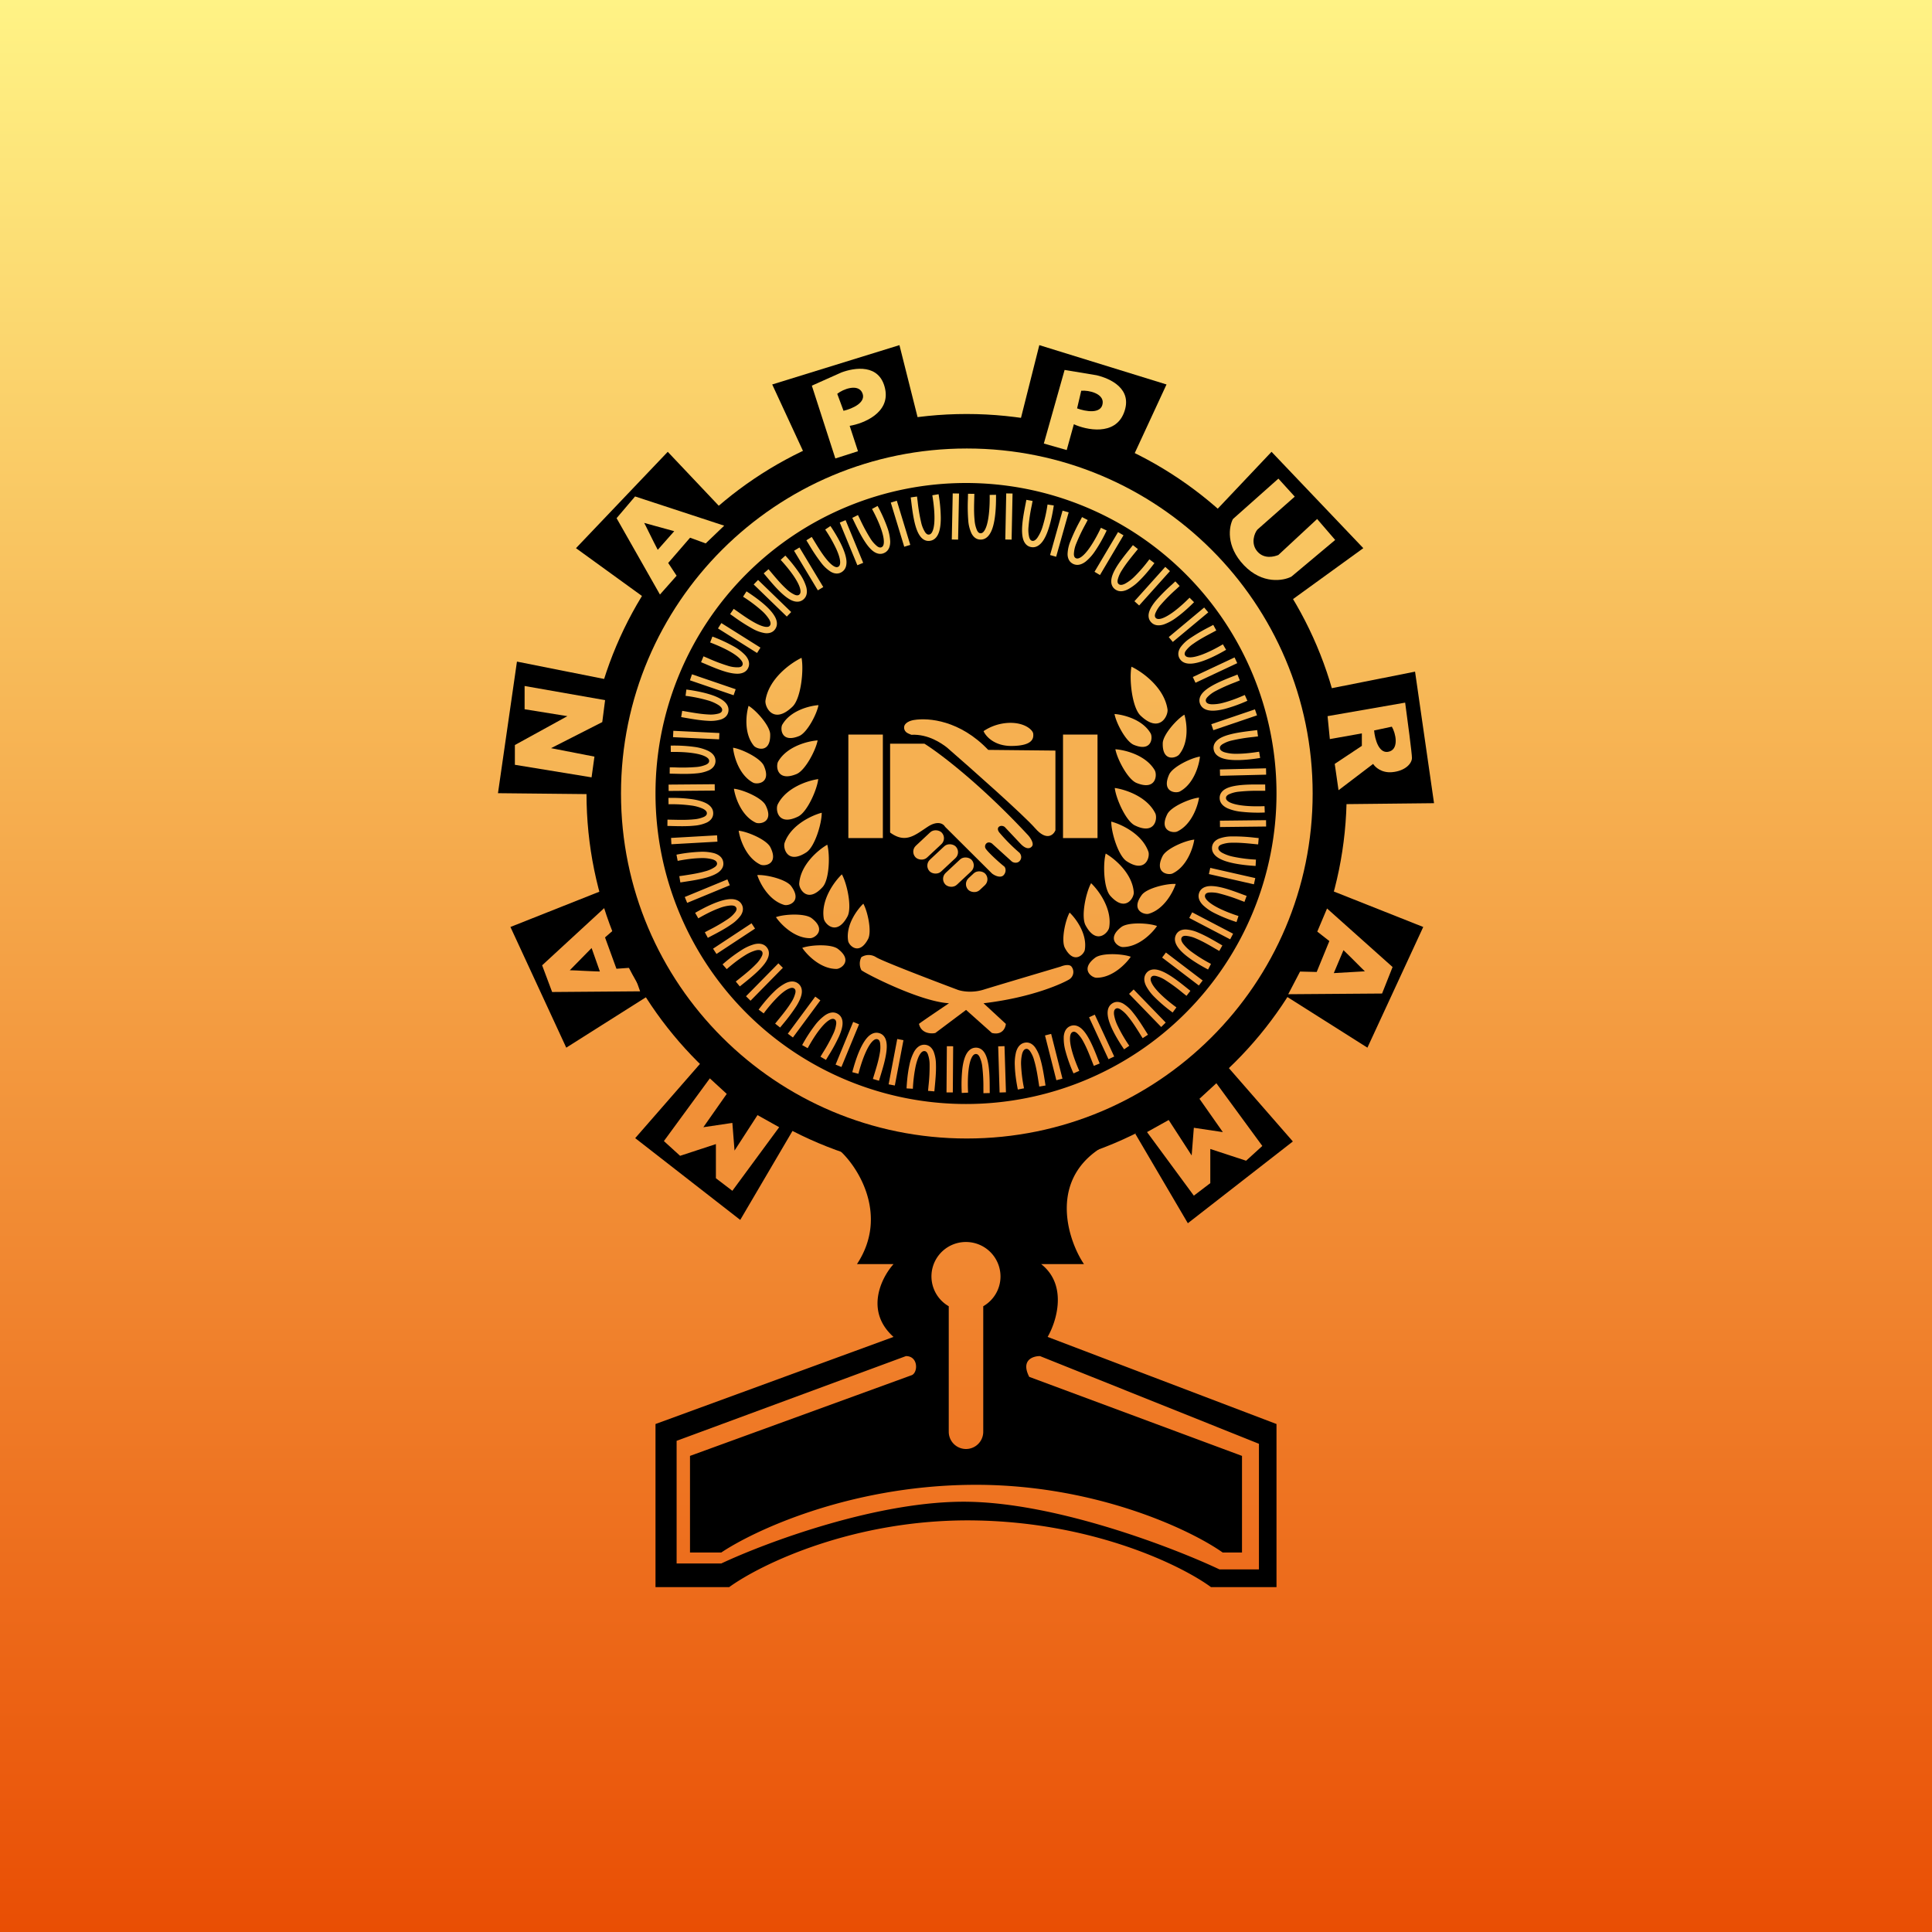 <svg xmlns="http://www.w3.org/2000/svg" width="56" height="56"><rect width="100%" height="100%" fill="#333333" stroke="none"/><path fill="url(#paint0_linear)" d="M0 0h56v56H0z"/><path fill="#000" d="m26.07 10.004-3.687 1.14 1.264 2.73 3.15-.985-.726-2.885zm4.055 0 3.687 1.14-1.264 2.73-3.15-.985.727-2.885zm6.731 3.092 2.66 2.793-2.439 1.767-2.268-2.396 2.047-2.164zm-17.501 0-2.66 2.793 2.439 1.767 2.268-2.396-2.047-2.164zm-4.371 6.081-.55 3.814 3.014.031.46-3.263-2.924-.582zm26.032.291.55 3.813-3.014.032-.46-3.264 2.924-.581zm.237 7.401-1.618 3.498-2.545-1.61 1.393-2.987 2.77 1.099zm-26.458 0 1.618 3.498 2.545-1.61-1.393-2.987-2.77 1.099zm3.617 6.121 3.044 2.37 1.524-2.595-2.61-2.02-1.958 2.244zm19.062.096-3.044 2.37-1.524-2.595 2.61-2.02 1.958 2.245z"/><path fill="#F49F44" fill-rule="evenodd" d="m16.005 28.754 2.549-.02-.243-.686-.443.032-.331-.909.364-.315-.189-.717-1.998 1.841.29.774zm.82-.618c.187.009.416.02.563.023l-.24-.68-.633.645a6.89 6.89 0 0 1 .31.012z"/><path fill="#000" fill-rule="evenodd" d="M28.017 34c6.084 0 11.017-4.925 11.017-11S34.1 12 28.017 12C21.932 12 17 16.925 17 23s4.932 11 11.017 11zm.007-1c5.536 0 10.024-4.477 10.024-10S33.56 13 28.024 13C22.488 13 18 17.477 18 23s4.488 10 10.024 10z"/><path fill="#F9C661" fill-rule="evenodd" d="m17.872 15.02 1.257 2.213.483-.545-.244-.37.634-.732.453.165.536-.514-2.583-.847-.536.63zm.94.415c.083.168.185.373.253.502l.478-.54-.871-.24c.008.01.067.13.14.278z"/><path fill="#F4A145" fill-rule="evenodd" d="m40.365 28.03-1.9-1.697-.283.67.35.274-.367.896-.482-.012-.343.657 2.72-.02.305-.769zm-1.024-.094a24.805 24.805 0 0 0-.4-.395l-.28.665.902-.052c-.01-.007-.104-.1-.222-.218z"/><path fill="#F9C561" d="m35.739 15.043 1.316-1.17.474.522-1.084.957c-.084.1-.201.4 0 .633.202.231.49.15.61.101l1.123-1.043.523.608-1.269 1.063c-.235.123-.84.228-1.374-.328-.534-.557-.435-1.128-.32-1.343z"/><path fill="#F6B555" d="m17.147 22.532-2.223-.364v-.573l1.522-.837-1.24-.2v-.674l2.333.41-.082.636-1.485.756 1.258.245-.083.6z"/><path fill="#F6B353" fill-rule="evenodd" d="m40.73 20.366-2.25.392.066.665.928-.165v.361l-.786.523.11.763 1.003-.763c.055.091.24.266.546.24.382-.033.579-.25.579-.414 0-.13-.131-1.123-.197-1.602zm-.387.697-.514.11c.021.25.143.72.458.605.261-.096.169-.525.056-.715z"/><path fill="#F19037" d="m19.244 33.074 1.331-1.817.49.45-.678.966.841-.125.063.802.666-1.028.628.351-1.357 1.843-.477-.364v-.99l-1.038.34-.47-.428z"/><path fill="#F2943A" d="m36.589 33.216-1.332-1.818-.49.451.678.966-.841-.126-.063.803-.666-1.028-.628.35 1.357 1.843.477-.363v-.99l1.038.34.47-.428z"/><path fill="#FAD06A" fill-rule="evenodd" d="m23.532 11.18.681 2.109.656-.21-.241-.736c.392-.063 1.18-.372 1.027-1.075-.16-.738-.892-.611-1.264-.473l-.86.384zm.736.235.182.492c.245-.056.693-.244.534-.54-.132-.244-.544-.091-.716.048z"/><path fill="#FACE68" fill-rule="evenodd" d="m30.858 10.723-.602 2.133.663.189.207-.748c.36.165 1.188.343 1.45-.327.276-.703-.404-1.002-.79-1.093l-.928-.154zm.482.603-.12.511c.234.088.712.18.742-.154.026-.277-.401-.377-.622-.357z"/><path fill="#000" fill-rule="evenodd" d="M24.84 36.64c.945-1.434.002-2.873-.547-3.332h7.563c-1.468.983-.876 2.685-.437 3.332h-1.241c.775.61.448 1.662.188 2.111L37 41.276v4.728h-1.898c-.852-.627-3.423-1.891-6.889-1.934-3.466-.043-6.163 1.271-7.078 1.934H19v-4.728l6.899-2.525c-.84-.752-.35-1.72 0-2.11H24.84zm-5.228 5.123 6.648-2.456c.354 0 .354.461.175.55L20 42.2V45h.907c.917-.615 3.638-1.913 7.187-1.961 3.55-.049 6.376 1.276 7.346 1.961H36v-2.8l-6.167-2.291c-.25-.485.104-.603.312-.602l6.346 2.542v3.641h-1.144c-1.338-.632-4.662-1.909-7.253-1.96-2.59-.052-5.87 1.17-7.187 1.788h-1.295v-3.555zM29 36.998c0 .37-.201.692-.5.864V41.5a.5.5 0 0 1-1 0v-3.638A.997.997 0 0 1 28 36a1 1 0 0 1 1 .998zM37 23a9 9 0 1 1-18 0 9 9 0 0 1 18 0zm-10.79-7.152-.39-1.28.175-.054.39 1.28-.176.054zm-1.869-.701.51 1.237.169-.07-.51-1.237-.169.07zm-.635 1.964-.69-1.147.157-.095.69 1.147-.157.095zm-1.86-.17.96.93.127-.131-.96-.93-.128.132zm.098 1.986-1.133-.712.098-.155 1.133.712-.098.155zm-1.946.792 1.266.433.06-.174-1.267-.433-.059.174zm.846 1.711-1.336-.063.009-.184 1.335.064-.008.183zm-1.463 1.496 1.337-.011-.002-.184-1.337.011.002.184zm1.414 1.47-1.334.075-.01-.183 1.334-.076.01.183zm-.877 1.774 1.236-.51-.07-.17-1.236.51.07.17zm1.967.746-1.117.735-.1-.153 1.116-.736.101.154zm-.13 2.09.937-.954-.13-.129-.939.954.131.129zm2.024-.01-.796 1.076-.148-.11.796-1.075.148.109zm.61 1.932.511-1.238-.17-.07-.51 1.238.17.07zm1.798-.778-.25 1.314-.18-.034.25-1.314.18.034zm1.431 1.515.01-1.339-.183-.001-.01 1.339h.183zm1.498-1.342.042 1.338-.184.006-.041-1.338.183-.006zm1.68.942-.328-1.297-.178.045.329 1.298.177-.046zm.937-1.855.563 1.214-.166.078-.563-1.215.166-.077zm2.056.23-.93-.96-.132.128.931.96.131-.129zm.007-2.03 1.064.81-.111.145-1.064-.81.11-.146zm1.946-.546-1.186-.62-.085.163 1.186.62.085-.163zm-.661-1.908 1.304.296-.04.18-1.305-.297.04-.179zm1.616-1.383-1.337.015.002.184 1.337-.015-.002-.184zm-1.338-1.47 1.337-.033.004.184-1.336.033-.005-.184zm1.017-1.742-1.266.43.059.174 1.266-.43-.06-.174zm-1.802-.937 1.21-.568.078.166-1.21.568-.078-.166zm.33-2.015-1.027.857.117.141 1.028-.857-.118-.14zm-2.022-.182.894-.996.136.123-.893.996-.137-.123zm-.475-2.004-.682 1.151.158.094.682-1.152-.158-.093zm-1.97.666.362-1.288.177.05-.363 1.287-.176-.05zm-1.271-1.787-.027 1.336.183.003.027-1.336-.183-.003zm-1.578 1.336.027-1.336.183.003-.027 1.336-.183-.003zm-1.935.378c.12-.07.151-.2.15-.322a1.363 1.363 0 0 0-.082-.399 4.413 4.413 0 0 0-.283-.63l-.162.087c.05.092.186.349.271.602.043.128.071.247.072.342.002.097-.024.141-.058.161-.035.02-.074.02-.134-.022a.895.895 0 0 1-.203-.234 5.024 5.024 0 0 1-.294-.546 10.17 10.17 0 0 0-.062-.126l-.164.082.057.118c.082.17.191.393.31.573.074.113.158.218.25.283.096.067.214.1.332.03zm-1.12.22c.012.122-.007.255-.12.335-.11.08-.231.06-.333.001a1.065 1.065 0 0 1-.276-.257 5.21 5.21 0 0 1-.362-.542 9.74 9.74 0 0 0-.069-.112l.156-.097.073.12c.098.16.218.358.345.515.08.1.157.175.225.214.063.036.102.032.135.009.032-.023.053-.07.043-.166-.01-.094-.05-.21-.105-.333a4.205 4.205 0 0 0-.326-.574l.152-.102c.059.088.226.341.342.6.058.13.106.267.12.39zm-1.23 1.125c.098-.097.097-.23.066-.349a1.36 1.36 0 0 0-.177-.366 4.4 4.4 0 0 0-.428-.542l-.136.124c.071.077.265.292.41.517.073.114.13.223.153.314.025.094.01.143-.017.17-.03.029-.067.038-.135.012a.89.89 0 0 1-.254-.177c-.15-.137-.298-.314-.419-.458a11.676 11.676 0 0 0-.09-.107l-.14.12c.026.029.054.063.085.1.121.144.28.335.44.48.1.092.207.173.312.214.109.041.231.044.33-.052zm-.848.503c.06.106.096.235.025.354-.07.118-.19.147-.305.134a1.065 1.065 0 0 1-.356-.126 5.205 5.205 0 0 1-.549-.351 13.2 13.2 0 0 0-.107-.075l.104-.152.115.08c.154.109.343.242.522.336.114.06.214.097.29.106.074.008.108-.011.128-.046.02-.034.021-.085-.026-.17a1.182 1.182 0 0 0-.229-.263 4.208 4.208 0 0 0-.529-.395l.1-.155c.088.057.342.223.553.414.104.095.203.202.264.31zm-.757 1.467c.044-.13-.017-.25-.098-.341a1.36 1.36 0 0 0-.323-.248 4.404 4.404 0 0 0-.628-.291l-.065.171c.098.038.369.143.6.278.116.068.216.14.278.212.065.072.074.122.061.16-.012.038-.042.063-.115.07a.893.893 0 0 1-.307-.043 4.938 4.938 0 0 1-.58-.22l-.13-.055-.07.17.12.05c.174.075.403.173.61.232.13.036.263.06.375.05.117-.012.227-.065.272-.195zm-.756.962c.1.07.186.172.173.31-.013.137-.109.214-.22.252a1.066 1.066 0 0 1-.375.038c-.216-.01-.46-.053-.646-.085l-.13-.023.03-.181.139.024c.185.032.413.072.615.081a.891.891 0 0 0 .308-.028c.07-.024.092-.056.096-.096.004-.039-.017-.086-.096-.142a1.183 1.183 0 0 0-.319-.142 4.217 4.217 0 0 0-.646-.132l.024-.183c.104.014.405.056.676.14.135.041.27.096.371.167zm-.204 1.748c-.007-.138-.108-.226-.217-.28a1.356 1.356 0 0 0-.39-.111 4.383 4.383 0 0 0-.69-.038l.003.184c.104-.002.394-.005.659.036.132.02.252.05.336.093.086.043.114.086.116.126.002.04-.016.075-.08.109a.891.891 0 0 1-.302.073 4.92 4.92 0 0 1-.62.01l-.14-.002-.002.183.13.003c.189.005.437.012.652-.011a1.08 1.08 0 0 0 .366-.093c.103-.054.186-.145.18-.282zm-.282 1.235c.108.055.21.143.216.281.008.137-.075.228-.179.282a1.08 1.08 0 0 1-.366.093c-.214.023-.463.016-.651.011a9.667 9.667 0 0 0-.131-.003l.002-.183.14.003c.189.004.42.01.62-.011a.89.89 0 0 0 .301-.073c.066-.034.083-.069.081-.11-.002-.038-.03-.082-.116-.125a1.182 1.182 0 0 0-.336-.093 4.198 4.198 0 0 0-.659-.036l-.003-.184a4.37 4.37 0 0 1 .69.038c.139.021.28.055.39.11zm.504 1.693c-.031-.135-.146-.204-.262-.239a1.352 1.352 0 0 0-.405-.04 4.376 4.376 0 0 0-.685.083l.035.18c.103-.02.387-.073.655-.08a1.15 1.15 0 0 1 .347.034c.093.027.127.065.136.104.01.039-.002.076-.06.12a.892.892 0 0 1-.284.125c-.194.057-.422.091-.608.12l-.139.02.03.182.129-.02c.186-.028.432-.065.64-.125.129-.038.254-.087.343-.155.093-.072.159-.175.128-.309zm.205 1.093c.12-.005.252.022.326.14.072.116.044.235-.02.333a1.066 1.066 0 0 1-.275.26c-.176.124-.396.24-.563.327a9.894 9.894 0 0 0-.116.062l-.087-.162.124-.066a4.91 4.91 0 0 0 .536-.311.895.895 0 0 0 .227-.211c.04-.062.04-.1.018-.135-.02-.033-.066-.058-.162-.053a1.182 1.182 0 0 0-.34.083c-.25.093-.501.237-.592.29l-.092-.16c.091-.052.354-.203.62-.303.133-.05.273-.089.396-.094zm1.047 1.382c-.094-.101-.228-.103-.346-.075a1.35 1.35 0 0 0-.37.168 4.393 4.393 0 0 0-.552.416l.121.138c.079-.069.298-.258.526-.398a1.18 1.18 0 0 1 .318-.146c.093-.022.142-.006.17.022.027.03.035.068.008.136a.894.894 0 0 1-.183.25c-.14.145-.32.29-.467.407l-.11.088.117.142.101-.081c.148-.119.342-.274.491-.43.093-.097.177-.202.22-.306.045-.108.05-.231-.044-.331zm.556 1.055c.11-.053.241-.079.355 0 .112.079.133.2.112.315-.02.11-.08.231-.15.346a5.309 5.309 0 0 1-.39.523l-.083.101-.144-.114.089-.11c.119-.145.265-.324.371-.496a.895.895 0 0 0 .126-.283c.014-.072-.003-.108-.036-.13-.032-.023-.084-.028-.17.014-.086.04-.183.116-.28.209a4.215 4.215 0 0 0-.432.5l-.147-.11c.063-.085.246-.327.452-.523a1.36 1.36 0 0 1 .327-.242zm1.499.879c-.123-.063-.25-.019-.351.049a1.356 1.356 0 0 0-.29.285 4.39 4.39 0 0 0-.375.58l.16.09c.051-.092.192-.346.359-.556.083-.105.169-.194.247-.246.08-.054.132-.056.167-.038.036.018.057.05.055.124a.896.896 0 0 1-.086.298 4.87 4.87 0 0 1-.298.545l-.073.12.159.093.067-.112a5.01 5.01 0 0 0 .313-.572c.054-.124.097-.252.101-.364.005-.117-.033-.234-.155-.296zm.871.697c.082-.09.194-.164.33-.133.133.03.198.134.222.249.023.11.013.245-.01.378-.035.213-.109.45-.164.631l-.038.126-.177-.052.041-.135c.056-.18.124-.401.157-.6a.894.894 0 0 0 .01-.31c-.014-.072-.043-.099-.082-.108-.038-.009-.088.006-.153.078-.064.07-.125.177-.18.3-.11.244-.186.524-.212.625l-.178-.046c.027-.102.105-.396.222-.655.059-.13.13-.256.212-.348zm1.656.207c-.138-.002-.233.093-.295.197a1.358 1.358 0 0 0-.137.383c-.062.278-.08.58-.085.686l.183.01a4.21 4.21 0 0 1 .081-.656c.03-.131.068-.248.116-.33.05-.082.094-.107.134-.106.04 0 .073.02.102.088a.875.875 0 0 1 .052.305 4.95 4.95 0 0 1-.032.62l-.013.14.183.015.012-.13c.018-.188.042-.436.034-.652a1.065 1.065 0 0 0-.067-.371c-.047-.107-.131-.196-.268-.199zm1.196.312c.051-.11.136-.214.274-.226.136-.011.23.069.286.17.055.099.086.23.105.363.03.214.031.463.032.651v.001c0 .048 0 .092.002.13l-.184.004-.001-.14a4.964 4.964 0 0 0-.031-.62.896.896 0 0 0-.083-.299c-.036-.064-.07-.08-.111-.077-.04.004-.082.033-.122.12-.04.086-.066.206-.082.34-.032.265-.02.555-.014.66l-.184.009a4.388 4.388 0 0 1 .016-.691c.016-.14.046-.283.097-.395zm1.7-.368c-.135.032-.204.147-.238.264a1.362 1.362 0 0 0-.037.405c.008.285.067.583.087.686l.18-.036a4.23 4.23 0 0 1-.084-.655 1.186 1.186 0 0 1 .03-.349c.028-.092.065-.127.104-.136.039-.01.076.002.121.06a.86.86 0 0 1 .126.282c.058.194.094.423.123.61l.022.138.181-.031-.02-.13c-.03-.186-.069-.432-.13-.639a1.065 1.065 0 0 0-.157-.343c-.072-.093-.175-.158-.309-.126zm1.142-.167c.008-.122.05-.25.174-.31.124-.059.24-.018.33.057.086.072.162.183.227.302.104.188.195.42.263.596l.049.122-.17.069-.052-.13c-.069-.176-.153-.392-.25-.569a.895.895 0 0 0-.185-.249c-.056-.046-.095-.05-.132-.032-.035.017-.064.06-.07.156-.007.094.011.216.044.346.066.26.181.526.224.622l-.168.074a4.4 4.4 0 0 1-.233-.65 1.358 1.358 0 0 1-.05-.404zm1.391-.963c-.111.082-.129.215-.114.336.014.122.065.259.124.387.12.258.29.51.35.597l.15-.104a4.227 4.227 0 0 1-.333-.57 1.184 1.184 0 0 1-.109-.332c-.011-.096.01-.143.041-.166.033-.024.071-.029.135.007a.893.893 0 0 1 .227.21c.13.156.252.353.352.512.026.043.051.083.075.119l.154-.1-.07-.11c-.1-.16-.232-.371-.37-.538a1.064 1.064 0 0 0-.279-.254c-.102-.056-.223-.076-.333.006zm.996-.52c-.054-.11-.08-.24-.003-.355.077-.113.198-.135.313-.115.11.02.232.078.347.148.185.111.379.267.526.385l.102.081-.113.145-.11-.087a4.94 4.94 0 0 0-.5-.367.893.893 0 0 0-.283-.124c-.073-.012-.108.004-.13.038-.023.032-.027.084.016.17.041.085.118.181.212.278.186.192.418.365.503.427l-.109.148a4.39 4.39 0 0 1-.526-.447 1.356 1.356 0 0 1-.245-.325zm.864-1.474c-.06.124-.014.25.055.35.07.102.178.2.29.285.227.173.495.316.588.365l.085-.163a4.224 4.224 0 0 1-.56-.348 1.185 1.185 0 0 1-.252-.243c-.055-.08-.058-.13-.041-.166.018-.037.05-.058.123-.057a.92.92 0 0 1 .3.08c.186.078.386.194.548.289l.122.07.09-.16a10.159 10.159 0 0 1-.113-.066c-.163-.094-.378-.22-.577-.302a1.062 1.062 0 0 0-.366-.095c-.117-.002-.233.038-.292.161zm.783-.869c-.085-.087-.152-.203-.114-.336.038-.132.146-.19.262-.208.111-.016.245.002.377.032.21.048.443.136.62.202l.123.045-.063.173-.131-.049a4.965 4.965 0 0 0-.59-.192.895.895 0 0 0-.31-.029c-.072.011-.1.038-.111.077-.011.038.001.088.069.157.066.068.169.135.288.198.237.124.512.216.612.248l-.057.175a4.4 4.4 0 0 1-.64-.26 1.357 1.357 0 0 1-.335-.233zm.264-1.656c-.003.139.092.234.196.297.106.063.245.107.383.138.277.063.58.082.685.088l.01-.184a4.195 4.195 0 0 1-.655-.083 1.181 1.181 0 0 1-.329-.117c-.082-.05-.107-.095-.106-.135.001-.04.021-.073.089-.102a.893.893 0 0 1 .306-.052c.201-.006.432.016.62.035.05.005.096.01.139.013l.016-.183-.13-.013a5.187 5.187 0 0 0-.651-.035 1.065 1.065 0 0 0-.373.066c-.107.046-.196.13-.2.267zm.446-1.15c-.11-.052-.213-.139-.223-.276-.01-.137.071-.23.173-.286.1-.054.23-.083.364-.1.214-.028.463-.027.651-.026h.131l.002.183h-.14a4.92 4.92 0 0 0-.62.025.893.893 0 0 0-.3.08c-.064.035-.08.07-.078.11.003.04.032.082.119.124.085.04.205.068.338.085.265.035.555.025.66.021l.007.184a4.388 4.388 0 0 1-.69-.023 1.355 1.355 0 0 1-.394-.101zm-.395-1.694c.026.135.14.208.254.246.117.04.262.052.403.053.284.002.584-.045.688-.062l-.03-.181c-.103.016-.389.061-.656.06a1.18 1.18 0 0 1-.347-.044c-.091-.03-.125-.07-.132-.108-.008-.04.005-.077.064-.12a.893.893 0 0 1 .287-.115 4.93 4.93 0 0 1 .612-.1l.14-.017-.024-.183c-.039.006-.082.01-.13.016-.187.023-.434.052-.643.106-.13.033-.258.078-.349.144-.095.069-.164.17-.137.305zm-.077-1.135c-.122-.008-.25-.05-.31-.174-.06-.123-.018-.24.056-.33.072-.086.183-.162.301-.228.188-.105.42-.196.595-.265l.122-.049.069.17-.13.053a5 5 0 0 0-.567.252.893.893 0 0 0-.248.185c-.047.056-.05.095-.032.132.017.035.06.064.155.07a1.18 1.18 0 0 0 .346-.045c.26-.067.525-.183.62-.225l.075.168a4.388 4.388 0 0 1-.65.235c-.136.035-.28.059-.402.051zm-.906-1.5c.074.117.205.144.326.138.123-.006.263-.046.395-.096.266-.1.529-.252.62-.305l-.093-.159c-.09.053-.341.198-.592.293-.125.047-.244.08-.338.084-.097.004-.142-.02-.163-.053-.022-.035-.023-.074.017-.135a.894.894 0 0 1 .227-.211c.164-.118.368-.226.535-.314l.123-.066-.088-.162c-.033.019-.072.04-.115.062a5.183 5.183 0 0 0-.562.33 1.05 1.05 0 0 0-.273.26c-.064.098-.092.218-.02.334zm-.468-.997c-.115.036-.25.043-.35-.051-.1-.094-.104-.216-.067-.327.036-.107.112-.218.199-.322a5.19 5.19 0 0 1 .46-.46l.096-.09.125.134c-.03.03-.065.061-.102.095a4.947 4.947 0 0 0-.438.44.892.892 0 0 0-.166.261c-.023.07-.012.107.018.135.029.026.079.038.17.01.09-.029.197-.09.307-.168.218-.155.424-.359.498-.433l.13.13c-.075.075-.29.288-.522.453a1.38 1.38 0 0 1-.358.193zm-1.4-1.014c.113.08.245.053.354 0a1.38 1.38 0 0 0 .327-.242c.205-.197.388-.439.45-.523l-.146-.11a4.21 4.21 0 0 1-.431.5 1.185 1.185 0 0 1-.28.21c-.086.041-.138.037-.17.014-.033-.023-.05-.058-.037-.13a.894.894 0 0 1 .126-.283c.106-.172.252-.352.37-.498l.09-.11-.145-.114-.082.102c-.119.147-.276.34-.389.523-.07.115-.13.236-.15.347-.02.115 0 .236.112.314zm-.866-.806c-.098.073-.222.124-.348.069-.126-.055-.17-.17-.172-.286a1.068 1.068 0 0 1 .08-.37 5.2 5.2 0 0 1 .278-.59c.023-.042.044-.081.061-.116l.164.085-.065.124a5.086 5.086 0 0 0-.267.56.893.893 0 0 0-.068.303c.002.074.025.105.062.121.036.016.087.01.164-.047.076-.057.156-.15.233-.261.154-.22.28-.48.325-.575l.166.079a4.401 4.401 0 0 1-.34.602 1.36 1.36 0 0 1-.273.302zm-1.557-.42c.137.015.24-.07.313-.168.073-.1.13-.234.173-.368.089-.27.136-.57.151-.674l-.181-.027a4.21 4.21 0 0 1-.144.644 1.18 1.18 0 0 1-.148.316c-.056.078-.104.098-.143.094-.04-.005-.071-.028-.094-.098a.893.893 0 0 1-.022-.308 4.87 4.87 0 0 1 .092-.614l.026-.138-.18-.032-.025.128c-.036.185-.084.43-.097.645-.008.134-.003.269.031.376.036.111.112.208.248.223zm-1.187-.438c-.055.11-.143.21-.281.217-.137.007-.227-.076-.28-.18a1.065 1.065 0 0 1-.093-.366 5.21 5.21 0 0 1-.01-.651c0-.049.002-.093.003-.131l.183.002-.003.14c-.005.188-.012.42.01.62a.891.891 0 0 0 .072.302c.034.065.069.083.109.08.04-.001.083-.029.126-.115.043-.084.073-.204.093-.337.041-.264.039-.554.037-.659l.184-.003c.001.105.004.409-.039.69-.021.14-.055.281-.111.392zm-1.747.25c.136-.027.208-.14.246-.257.038-.117.05-.262.05-.403a4.313 4.313 0 0 0-.064-.688l-.181.031c.017.103.063.39.062.657 0 .135-.012.257-.042.347-.03.092-.069.126-.107.133-.04.009-.077-.004-.12-.063a.89.89 0 0 1-.117-.287 4.898 4.898 0 0 1-.102-.611l-.018-.14-.182.026.016.13c.023.187.054.434.108.642.034.13.08.257.147.348.068.095.17.163.304.135z"/><path fill="#F6B051" d="M24.59 21.292h1v3h-1v-3zm6.222 0h1v3h-1v-3zm-.809 2.714c.33.38.53.2.589.062v-2.312l-1.948-.02c-.818-.859-1.73-.936-2.149-.867-.1.014-.297.078-.289.227.008.148.15.171.209.202.504-.025.888.259 1.03.366.715.622 2.228 1.963 2.558 2.342z"/><path fill="#F6B051" d="M26.794 21.556H25.8v2.575c.451.331.724.072 1.092-.168.295-.192.456-.08.5 0l1.36 1.354c.094.076.26.138.34.048.068-.075.07-.181.023-.244-.174-.137-.505-.444-.55-.533-.048-.092.048-.231.186-.14l.565.512c.054.053.17.07.236 0 .062-.066.066-.159 0-.24a5.232 5.232 0 0 1-.586-.59c-.12-.156.049-.241.156-.16l.458.486c.15.159.273.16.338.067.052-.075-.042-.232-.124-.32-1.386-1.489-2.577-2.385-3-2.647zm2.473-.604a1.416 1.416 0 0 0-.758.24c.06.145.31.436.819.43.637-.006.629-.245.621-.351-.007-.106-.235-.326-.682-.319z"/><rect width="1.044" height=".472" x="26.374" y="24.675" fill="#F5AA4C" rx=".236" transform="rotate(-43.054 26.374 24.675)"/><rect width="1.044" height=".472" x="26.781" y="25.081" fill="#F5AA4C" rx=".236" transform="rotate(-43.054 26.78 25.08)"/><rect width="1.044" height=".472" x="27.238" y="25.463" fill="#F5AA4C" rx=".236" transform="rotate(-43.054 27.238 25.463)"/><rect width=".679" height=".472" x="27.901" y="25.616" fill="#F5AA4C" rx=".236" transform="rotate(-43.054 27.901 25.616)"/><path fill="url(#paint1_linear)" d="M23.233 19.068c-.31.147-.95.6-1.045 1.237-.027.178.225.715.783.178.245-.235.332-1.058.262-1.415zm10.608 1.493c-.095-.637-.736-1.09-1.045-1.236-.07.357.017 1.18.261 1.415.559.536.81 0 .784-.179zm-8.449 7.183a.393.393 0 0 0-.425 0 .41.41 0 0 0 0 .375c.034.054 1.67.91 2.54.961 0 0-.83.557-.87.598.064.283.36.293.475.263l.89-.668.749.668c.3.073.394-.145.404-.263l-.647-.598c1.457-.172 2.327-.597 2.478-.688a.253.253 0 0 0 .071-.375c-.064-.08-.236-.033-.313 0-.604.18-1.896.563-2.236.669-.34.105-.648.044-.759 0-.711-.267-2.179-.828-2.357-.942zm6.912-7.048c.25.017.81.152 1.047.56.067.115.04.55-.486.334-.23-.094-.513-.631-.56-.894zm1.169 1.634c-.259-.446-.87-.594-1.143-.612.053.287.36.873.612.976.574.235.603-.239.53-.364zm-1.161.51c.29.04.93.24 1.175.735.068.139.003.642-.593.35-.26-.127-.547-.776-.582-1.085zm.975 1.848c-.182-.52-.793-.799-1.076-.873-.003.311.202.99.446 1.148.555.362.681-.13.63-.275zm-1.237.053c.254.145.773.573.813 1.123.011.153-.238.596-.68.102-.194-.217-.216-.925-.133-1.225zm.1 2.142c.092-.544-.311-1.082-.524-1.283-.151.272-.298.965-.16 1.221.312.585.66.215.684.062zm-1.147-.431c.18.169.518.621.441 1.08-.021.127-.313.44-.576-.053-.116-.215.008-.799.135-1.027zm.777 1.889c.464.003.857-.405.996-.609-.246-.09-.84-.119-1.035.03-.444.339-.09.578.04.579zm1.757-1.5c-.138.205-.531.612-.995.61-.13-.001-.483-.24-.04-.58.195-.148.79-.12 1.035-.03zm-.241-.355c.445-.128.707-.63.783-.864-.261-.017-.84.122-.985.32-.33.45.077.58.202.544zm1.321-2.15c-.036.244-.212.782-.63.982-.118.056-.54-.006-.289-.504.11-.219.659-.452.919-.478zm-.493-.235c.419-.2.595-.738.631-.982-.26.026-.809.26-.919.478-.251.498.171.56.288.504zm.657-2.17c-.024.245-.174.79-.582 1.01-.114.062-.539.022-.312-.488.099-.224.635-.484.894-.523zm-.603-.06c.294-.359.224-.92.152-1.156-.224.135-.62.58-.627.825-.015.558.393.432.475.331zm-11.5-.87c.236-.41.796-.545 1.046-.562-.048.263-.33.8-.56.895-.526.215-.553-.22-.487-.334zm1.02.46c-.273.019-.883.166-1.142.612-.073.125-.043.599.53.364.252-.102.56-.69.613-.975zm-1.156 1.857c.244-.494.885-.696 1.175-.735-.035.31-.322.958-.583 1.085-.595.292-.66-.211-.592-.35zm1.276.24c-.283.074-.895.352-1.076.873-.051.146.075.637.63.275.244-.158.449-.837.446-1.148zm-.652 2.049c.04-.55.559-.978.813-1.123.083.3.061 1.009-.133 1.225-.442.494-.692.052-.68-.102zm1.236-.263c-.212.2-.615.739-.524 1.283.026.152.372.522.686-.062.137-.256-.01-.95-.162-1.221zm.182 1.93c-.077-.457.262-.91.44-1.08.128.23.252.813.136 1.028-.263.492-.555.18-.576.052zm-1.33.201c.138.204.53.612.994.61.13-.002.483-.24.04-.58-.195-.149-.79-.12-1.035-.03zm.232-.281c-.463.003-.856-.405-.995-.61.246-.09.84-.118 1.035.03.443.34.09.579-.04.58zm-1.536-1.83c.075.236.337.738.783.866.124.035.53-.095.2-.545-.144-.197-.723-.337-.983-.32zm.091-.303c-.418-.2-.594-.738-.63-.982.26.026.808.26.918.478.252.499-.17.56-.288.504zm-.768-2.199c.035.244.212.783.63.982.117.056.54-.005.288-.504-.11-.218-.658-.452-.918-.478zm.555-.177c-.408-.22-.557-.766-.58-1.012.258.04.794.3.893.523.226.51-.199.55-.313.489zm-.13-2.226c-.072.235-.142.796.151 1.156.082.1.49.226.475-.332-.006-.244-.402-.69-.626-.824z"/><defs><linearGradient id="paint0_linear" x1="28" x2="28" y1="0" y2="56" gradientUnits="userSpaceOnUse"><stop stop-color="#FFF385"/><stop offset="1" stop-color="#E94E04"/></linearGradient><linearGradient id="paint1_linear" x1="28.014" x2="28.014" y1="19.068" y2="29.955" gradientUnits="userSpaceOnUse"><stop stop-color="#F7B958"/><stop offset="1" stop-color="#F39B40"/></linearGradient></defs></svg>